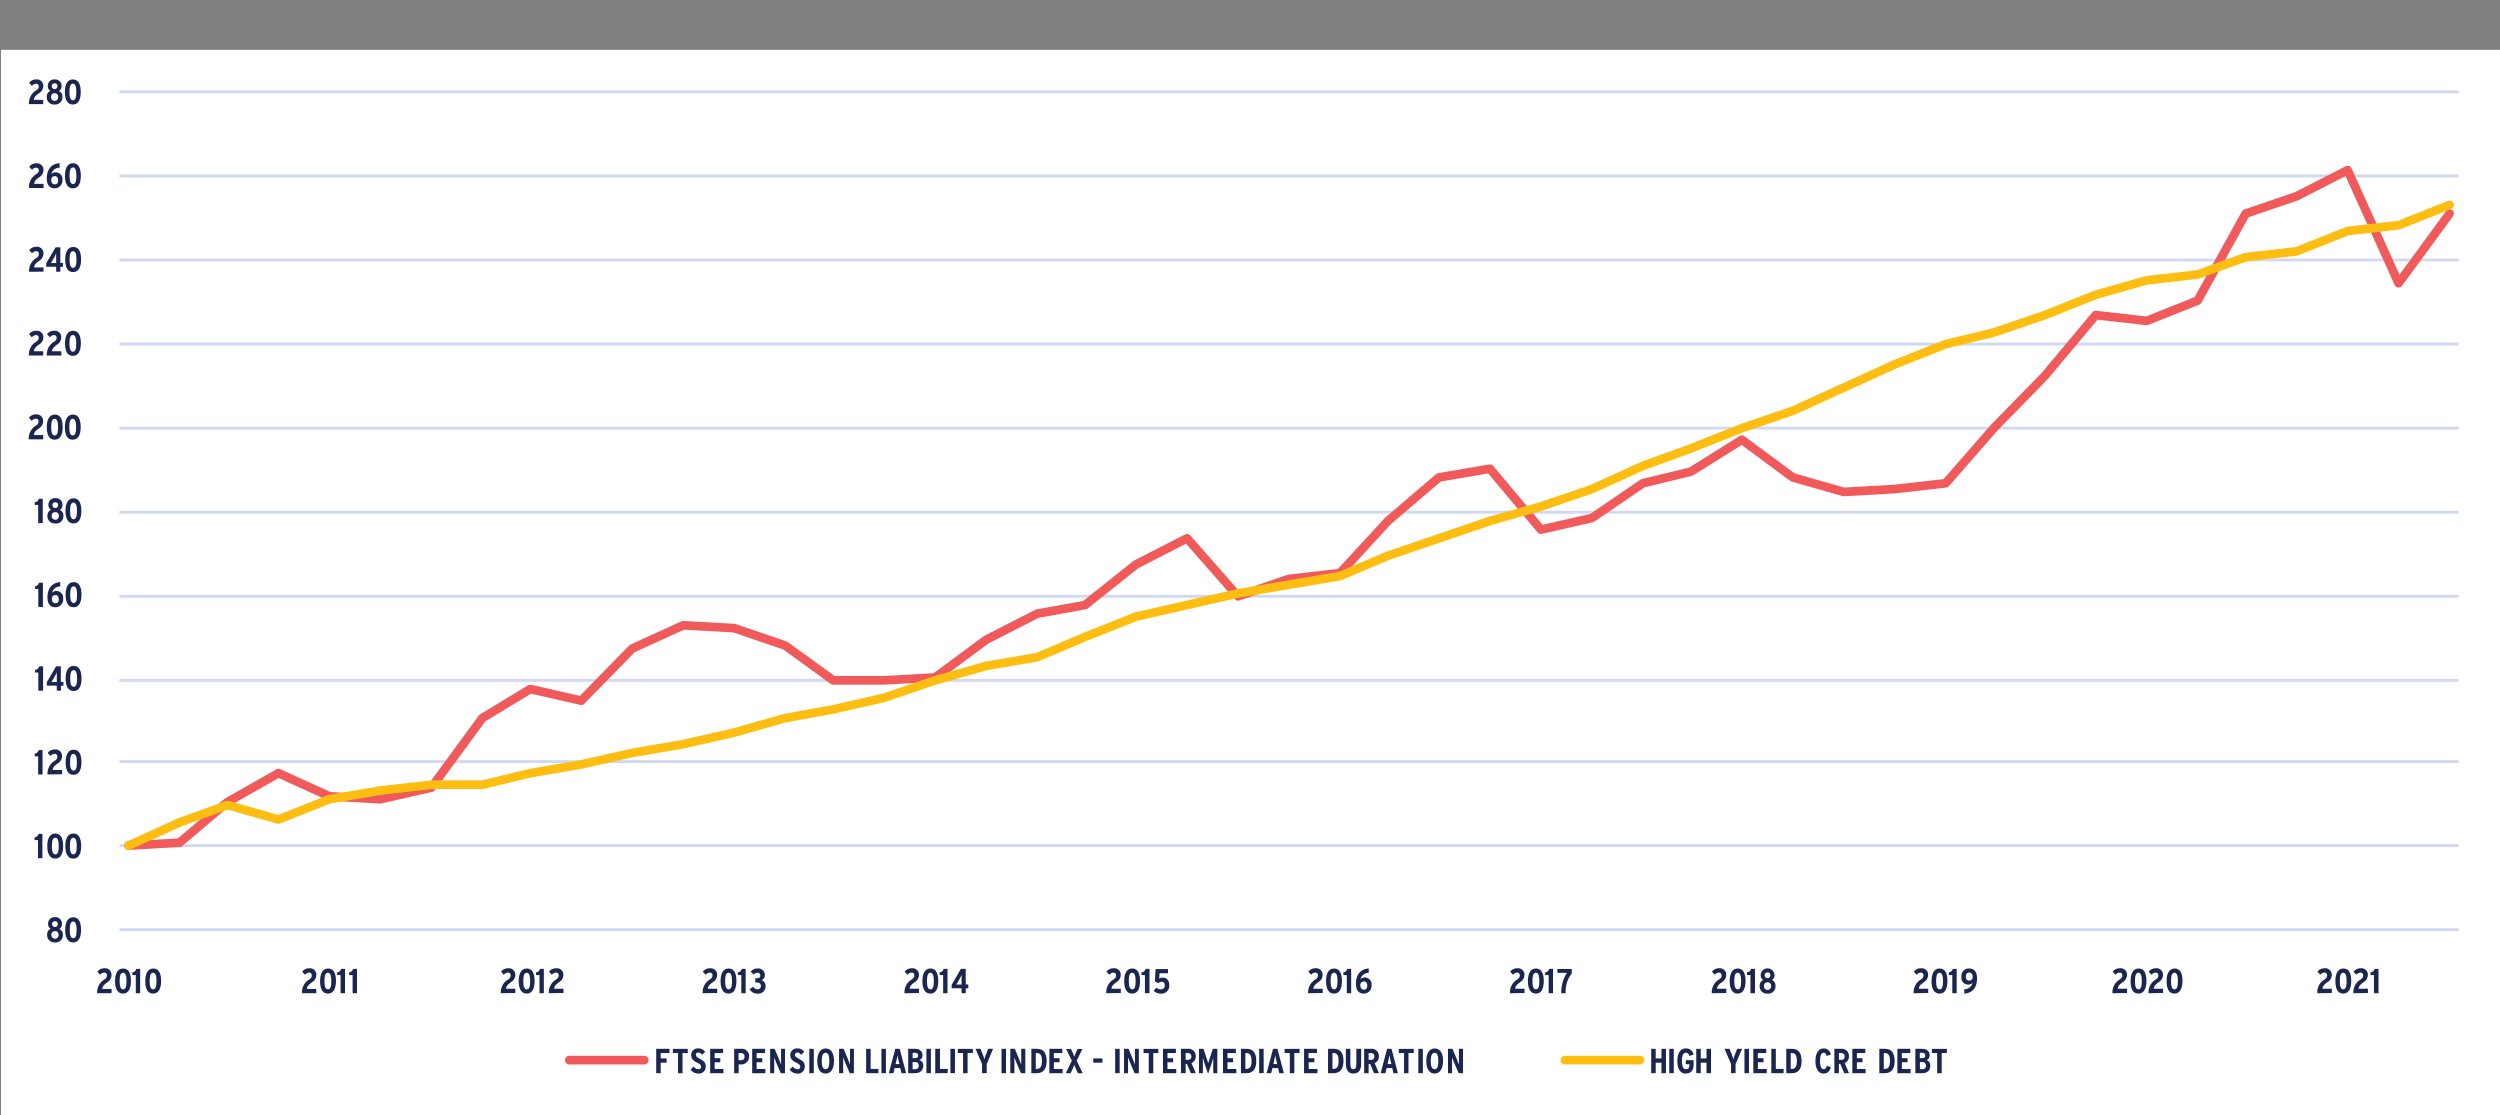 <?xml version="1.0" encoding="UTF-8"?>
<svg xmlns="http://www.w3.org/2000/svg" xmlns:xlink="http://www.w3.org/1999/xlink" id="Layer_1" data-name="Layer 1" viewBox="0 0 641 286">
  <rect x="0" y="0" width="641" height="286" fill="#808080" stroke="none"/>
  <defs>
    <style>.cls-1,.cls-2,.cls-3,.cls-6,.cls-8,.cls-9{fill:none;}.cls-1{clip-rule:evenodd;}.cls-2,.cls-4{fill-rule:evenodd;}.cls-4{fill:#fff;}.cls-5{clip-path:url(#clip-path);}.cls-6{stroke:#d1d8f0;stroke-width:0.74px;}.cls-6,.cls-8,.cls-9{stroke-linejoin:round;}.cls-7{clip-path:url(#clip-path-3);}.cls-8{stroke:#f15a5b;}.cls-8,.cls-9{stroke-linecap:round;stroke-width:2.23px;}.cls-9{stroke:#fdbe11;}.cls-10{clip-path:url(#clip-path-6);}.cls-11{fill:#1a2550;}</style>
    <clipPath id="clip-path">
      <polygon class="cls-1" points="0.26 286.31 640.75 286.31 640.75 12.78 0.26 12.78 0.26 286.31 0.26 286.31"></polygon>
    </clipPath>
    <clipPath id="clip-path-3">
      <polygon class="cls-1" points="30.25 238.74 630.76 238.74 630.76 23.18 30.25 23.18 30.25 238.74 30.25 238.74"></polygon>
    </clipPath>
    <clipPath id="clip-path-6">
      <rect class="cls-3" x="0.26" y="12.77" width="640.49" height="273.54"></rect>
    </clipPath>
  </defs>
  <polygon class="cls-4" points="0.26 12.78 641.52 12.78 641.52 287.06 0.26 287.06 0.26 12.78 0.26 12.78"></polygon>
  <g class="cls-5">
    <path class="cls-6" d="M30.63,216.81H630.38M30.63,195.26H630.38M30.63,174.44H630.38M30.63,152.89H630.38M30.63,131.33H630.38M30.63,109.78H630.38M30.63,88.22H630.38M30.63,66.66H630.38M30.63,45.11H630.38M30.63,23.55H630.38"></path>
  </g>
  <g class="cls-5">
    <line class="cls-6" x1="30.63" y1="238.37" x2="630.38" y2="238.37"></line>
  </g>
  <g class="cls-7">
    <polyline class="cls-8" points="32.94 216.81 46.01 216.07 58.31 205.66 71.39 198.23 84.46 204.18 97.53 204.92 110.6 201.95 123.67 184.11 135.97 176.67 149.04 179.65 162.12 166.27 175.19 160.32 188.26 161.06 201.33 165.52 213.63 174.44 226.7 174.44 239.78 173.7 252.85 164.04 265.92 157.35 278.22 155.12 291.29 144.71 304.36 138.02 317.43 152.89 330.5 148.43 343.58 146.94 355.88 133.56 368.95 122.41 382.02 120.18 395.09 135.79 408.16 132.82 421.24 123.9 433.54 120.93 446.61 112.75 459.68 122.41 472.75 126.13 485.82 125.39 498.89 123.9 511.2 109.78 524.27 96.4 537.34 80.79 550.41 82.27 563.48 77.07 575.78 54.77 588.85 50.31 601.93 43.62 615 72.61 628.07 54.77"></polyline>
  </g>
  <g class="cls-7">
    <polyline class="cls-9" points="32.94 216.81 46.01 210.87 58.31 206.41 71.39 210.12 84.46 204.92 97.53 202.69 110.6 201.2 123.67 201.2 135.97 198.23 149.04 196 162.12 193.03 175.19 190.8 188.26 187.82 201.33 184.11 213.63 181.88 226.7 178.9 239.78 174.44 252.85 170.73 265.92 168.5 278.22 163.29 291.29 158.09 304.36 155.12 317.43 152.15 330.5 149.91 343.58 147.69 355.88 142.48 368.95 138.02 382.02 133.56 395.09 129.85 408.16 125.39 421.24 119.44 433.54 114.98 446.61 109.78 459.68 105.32 472.75 99.37 485.82 93.42 498.89 88.22 511.2 85.25 524.27 80.79 537.34 75.58 550.41 71.87 563.48 70.38 575.78 65.92 588.85 64.44 601.93 59.23 615 57.74 628.07 52.54"></polyline>
  </g>
  <g class="cls-5">
    <g class="cls-10">
      <path class="cls-11" d="M14.09,241.64a1.85,1.85,0,0,1-2-2,1.55,1.55,0,0,1,.93-1.51,1.3,1.3,0,0,1-.68-1.18,1.65,1.65,0,0,1,1.77-1.79A1.65,1.65,0,0,1,15.87,237a1.29,1.29,0,0,1-.68,1.18,1.55,1.55,0,0,1,.93,1.51A1.85,1.85,0,0,1,14.09,241.64Zm0-2.9a.85.85,0,0,0-.91.93.92.92,0,1,0,1.83,0A.85.85,0,0,0,14.09,238.74Zm0-2.54a.68.68,0,0,0-.72.77.72.72,0,1,0,1.44,0C14.81,236.55,14.63,236.2,14.09,236.2Z"></path>
      <path class="cls-11" d="M18.76,241.64c-1.5,0-2.05-1.42-2.05-3.22s.57-3.23,2.07-3.23,2,1.42,2,3.22S20.26,241.64,18.76,241.64Zm0-5.36c-.62,0-.87.71-.87,2.13s.26,2.14.89,2.14.87-.72.87-2.13S19.38,236.28,18.76,236.28Z"></path>
    </g>
  </g>
  <g class="cls-5">
    <g class="cls-10">
      <path class="cls-11" d="M9.74,220.05V215.4H8.87v-.69a1.13,1.13,0,0,0,1-.9h1v6.24Z"></path>
      <path class="cls-11" d="M14.17,220.15c-1.5,0-2.05-1.42-2.05-3.21s.57-3.23,2.07-3.23,2,1.42,2,3.21S15.67,220.15,14.17,220.15Zm0-5.35c-.62,0-.87.71-.87,2.12s.26,2.14.89,2.14.87-.71.87-2.12S14.79,214.8,14.17,214.8Z"></path>
      <path class="cls-11" d="M18.8,220.15c-1.51,0-2.05-1.42-2.05-3.21s.56-3.23,2.06-3.23,2,1.42,2,3.21S20.29,220.15,18.8,220.15Zm0-5.35c-.62,0-.88.71-.88,2.12s.27,2.14.89,2.14.87-.71.87-2.12S19.41,214.8,18.8,214.8Z"></path>
    </g>
  </g>
  <g class="cls-5">
    <g class="cls-10">
      <path class="cls-11" d="M9.78,198.57v-4.65H8.91v-.7a1.11,1.11,0,0,0,1-.9h1v6.25Z"></path>
      <path class="cls-11" d="M12.19,198.57a3.82,3.82,0,0,1,1.9-3.55,1.09,1.09,0,0,0,.61-1,.65.65,0,0,0-.74-.73,1.38,1.38,0,0,0-1,.56l-.72-.81a2.2,2.2,0,0,1,1.8-.87,1.64,1.64,0,0,1,1.86,1.69,2.17,2.17,0,0,1-1.06,1.85c-.87.63-1.27,1.05-1.32,1.72h2.4v1.09Z"></path>
      <path class="cls-11" d="M18.83,198.67c-1.5,0-2-1.42-2-3.21s.56-3.24,2.06-3.24,2,1.42,2,3.22S20.33,198.67,18.83,198.67Zm0-5.36c-.61,0-.87.72-.87,2.13s.27,2.14.89,2.14.87-.71.87-2.12S19.45,193.31,18.83,193.31Z"></path>
    </g>
  </g>
  <g class="cls-5">
    <g class="cls-10">
      <path class="cls-11" d="M9.83,177.09v-4.65H9v-.7a1.12,1.12,0,0,0,1.05-.9h1v6.25Z"></path>
      <path class="cls-11" d="M15.63,175.81v1.28H14.56v-1.28H12v-.88l2.38-4.09h1.22v4h.67v1Zm-1.49-2.58-.51.91c-.13.24-.31.54-.43.72h1.36v-1.5c0-.46,0-.75,0-1A7.45,7.45,0,0,1,14.14,173.23Z"></path>
      <path class="cls-11" d="M18.88,177.18c-1.5,0-2.05-1.42-2.05-3.21s.57-3.23,2.07-3.23,2,1.42,2,3.21S20.38,177.18,18.88,177.18Zm0-5.35c-.62,0-.88.71-.88,2.12s.27,2.14.9,2.14.87-.71.87-2.12S19.5,171.83,18.88,171.83Z"></path>
    </g>
  </g>
  <g class="cls-5">
    <g class="cls-10">
      <path class="cls-11" d="M9.82,155.6V151H9v-.7a1.11,1.11,0,0,0,1-.9h1v6.25Z"></path>
      <path class="cls-11" d="M14.17,155.7c-1.14,0-2-.73-2-2.53,0-2.13,1-3.75,3.28-3.92v1.12A2.13,2.13,0,0,0,13.34,152a1.43,1.43,0,0,1,1.2-.47,1.73,1.73,0,0,1,1.65,1.94A2,2,0,0,1,14.17,155.7Zm.05-3.13a.89.89,0,0,0-.91,1c0,.59.24,1.1.92,1.1s.83-.5.83-1.08S14.79,152.57,14.22,152.57Z"></path>
      <path class="cls-11" d="M18.87,155.7c-1.5,0-2.05-1.42-2.05-3.21s.57-3.24,2.07-3.24,2,1.42,2,3.22S20.37,155.7,18.87,155.7Zm0-5.36c-.61,0-.87.72-.87,2.13s.26,2.14.89,2.14.87-.71.87-2.12S19.49,150.34,18.87,150.34Z"></path>
    </g>
  </g>
  <g class="cls-5">
    <g class="cls-10">
      <path class="cls-11" d="M9.79,134.12v-4.65H8.91v-.7a1.12,1.12,0,0,0,1.05-.9h1v6.25Z"></path>
      <path class="cls-11" d="M14.17,134.21a1.84,1.84,0,0,1-2-2,1.55,1.55,0,0,1,.93-1.51,1.32,1.32,0,0,1-.68-1.19,1.65,1.65,0,0,1,1.77-1.78A1.65,1.65,0,0,1,16,129.55a1.29,1.29,0,0,1-.68,1.19,1.55,1.55,0,0,1,.93,1.51A1.84,1.84,0,0,1,14.17,134.21Zm0-2.89a.85.85,0,0,0-.91.93.92.92,0,1,0,1.83,0A.85.85,0,0,0,14.17,131.32Zm0-2.54a.68.68,0,0,0-.72.77.72.72,0,1,0,1.44,0C14.89,129.13,14.71,128.78,14.17,128.78Z"></path>
      <path class="cls-11" d="M18.84,134.21c-1.5,0-2.05-1.42-2.05-3.21s.57-3.23,2.07-3.23,2,1.42,2,3.21S20.34,134.21,18.84,134.21Zm0-5.35c-.62,0-.87.71-.87,2.12s.26,2.15.89,2.15.87-.72.87-2.13S19.46,128.86,18.84,128.86Z"></path>
    </g>
  </g>
  <g class="cls-5">
    <g class="cls-10">
      <path class="cls-11" d="M7.37,112.64a3.82,3.82,0,0,1,1.9-3.55c.44-.31.61-.57.61-1a.65.65,0,0,0-.74-.73,1.37,1.37,0,0,0-1,.56l-.72-.81a2.2,2.2,0,0,1,1.8-.87A1.65,1.65,0,0,1,11.05,108,2.17,2.17,0,0,1,10,109.83c-.88.63-1.27,1-1.32,1.72h2.4v1.09Z"></path>
      <path class="cls-11" d="M14,112.74c-1.5,0-2-1.42-2-3.21s.57-3.24,2.07-3.24,2,1.42,2,3.22S15.51,112.74,14,112.74Zm0-5.36c-.62,0-.87.72-.87,2.13s.26,2.14.89,2.14.87-.71.87-2.12S14.63,107.38,14,107.38Z"></path>
      <path class="cls-11" d="M18.63,112.74c-1.5,0-2-1.42-2-3.21s.56-3.24,2.06-3.24,2,1.42,2,3.22S20.13,112.74,18.63,112.74Zm0-5.36c-.61,0-.87.72-.87,2.13s.27,2.14.89,2.14.87-.71.87-2.12S19.25,107.38,18.63,107.38Z"></path>
    </g>
  </g>
  <g class="cls-5">
    <g class="cls-10">
      <path class="cls-11" d="M7.41,91.16a3.83,3.83,0,0,1,1.9-3.56c.44-.31.61-.57.61-.94a.66.66,0,0,0-.74-.74,1.38,1.38,0,0,0-1,.57l-.72-.82a2.22,2.22,0,0,1,1.8-.86,1.65,1.65,0,0,1,1.86,1.69A2.15,2.15,0,0,1,10,88.34c-.88.64-1.28,1.06-1.32,1.73h2.4v1.09Z"></path>
      <path class="cls-11" d="M12,91.16a3.83,3.83,0,0,1,1.9-3.56c.45-.31.61-.57.61-.94a.66.66,0,0,0-.74-.74,1.4,1.4,0,0,0-1,.57l-.72-.82a2.22,2.22,0,0,1,1.8-.86,1.64,1.64,0,0,1,1.86,1.69,2.15,2.15,0,0,1-1.06,1.84c-.88.64-1.27,1.06-1.32,1.73h2.4v1.09Z"></path>
      <path class="cls-11" d="M18.67,91.25c-1.5,0-2-1.42-2-3.21s.56-3.23,2.06-3.23,2,1.42,2,3.21S20.17,91.25,18.67,91.25Zm0-5.35c-.61,0-.87.71-.87,2.12s.26,2.15.89,2.15.87-.72.87-2.13S19.29,85.9,18.67,85.9Z"></path>
    </g>
  </g>
  <g class="cls-5">
    <g class="cls-10">
      <path class="cls-11" d="M7.45,69.67a3.84,3.84,0,0,1,1.91-3.55,1.09,1.09,0,0,0,.6-1,.65.65,0,0,0-.73-.73,1.4,1.4,0,0,0-1,.56l-.72-.81a2.23,2.23,0,0,1,1.8-.87A1.65,1.65,0,0,1,11.14,65a2.19,2.19,0,0,1-1.06,1.85c-.88.63-1.28,1-1.32,1.72h2.4v1.09Z"></path>
      <path class="cls-11" d="M15.47,68.39v1.28H14.4V68.39H11.86v-.88l2.39-4.09h1.22v4h.67v1ZM14,65.81l-.51.92c-.13.24-.31.53-.43.72H14.4V65.93c0-.45,0-.74,0-1A6.8,6.8,0,0,1,14,65.81Z"></path>
      <path class="cls-11" d="M18.72,69.77c-1.5,0-2-1.42-2-3.21s.56-3.24,2.07-3.24,2,1.42,2,3.22S20.22,69.77,18.72,69.77Zm0-5.36c-.62,0-.88.72-.88,2.13s.27,2.14.9,2.14.87-.71.87-2.12S19.34,64.41,18.72,64.41Z"></path>
    </g>
  </g>
  <g class="cls-5">
    <g class="cls-10">
      <path class="cls-11" d="M7.44,48.19a3.83,3.83,0,0,1,1.9-3.56c.44-.31.61-.57.61-.94A.65.65,0,0,0,9.21,43a1.37,1.37,0,0,0-1,.56l-.72-.81a2.2,2.2,0,0,1,1.8-.87,1.65,1.65,0,0,1,1.86,1.69,2.18,2.18,0,0,1-1.06,1.85c-.88.63-1.27,1-1.32,1.72h2.4v1.09Z"></path>
      <path class="cls-11" d="M14,48.29c-1.14,0-2-.74-2-2.53,0-2.13,1-3.75,3.28-3.92V43a2.13,2.13,0,0,0-2.12,1.67,1.45,1.45,0,0,1,1.2-.48,1.73,1.73,0,0,1,1.65,2A2,2,0,0,1,14,48.29Zm.06-3.13a.89.89,0,0,0-.92,1c0,.6.24,1.11.92,1.11s.84-.5.84-1.08S14.62,45.16,14.06,45.16Z"></path>
      <path class="cls-11" d="M18.71,48.29c-1.51,0-2.05-1.42-2.05-3.22s.56-3.23,2.06-3.23,2,1.42,2,3.21S20.2,48.29,18.71,48.29Zm0-5.36c-.62,0-.88.71-.88,2.12s.27,2.15.89,2.15.87-.72.87-2.13S19.32,42.93,18.71,42.93Z"></path>
    </g>
  </g>
  <g class="cls-5">
    <g class="cls-10">
      <path class="cls-11" d="M7.42,26.7a3.82,3.82,0,0,1,1.9-3.55c.44-.31.61-.57.61-.95a.65.65,0,0,0-.74-.73,1.44,1.44,0,0,0-1,.56l-.72-.81a2.25,2.25,0,0,1,1.8-.86A1.64,1.64,0,0,1,11.1,22,2.17,2.17,0,0,1,10,23.89c-.88.63-1.28,1.05-1.32,1.72h2.4V26.7Z"></path>
      <path class="cls-11" d="M14,26.8a1.84,1.84,0,0,1-2-2,1.54,1.54,0,0,1,.93-1.51,1.33,1.33,0,0,1-.68-1.19A1.65,1.65,0,0,1,14,20.36a1.65,1.65,0,0,1,1.78,1.78,1.31,1.31,0,0,1-.68,1.19A1.54,1.54,0,0,1,16,24.84,1.85,1.85,0,0,1,14,26.8Zm0-2.89a.85.85,0,0,0-.91.93.92.92,0,1,0,1.83,0A.86.86,0,0,0,14,23.91Zm0-2.54a.67.67,0,0,0-.72.76.72.72,0,1,0,1.44,0A.66.66,0,0,0,14,21.37Z"></path>
      <path class="cls-11" d="M18.68,26.8c-1.5,0-2.05-1.42-2.05-3.21s.57-3.23,2.07-3.23,2,1.42,2,3.21S20.18,26.8,18.68,26.8Zm0-5.35c-.62,0-.88.71-.88,2.12s.27,2.14.9,2.14.87-.71.87-2.12S19.3,21.45,18.68,21.45Z"></path>
    </g>
  </g>
  <g class="cls-5">
    <g class="cls-10">
      <path class="cls-11" d="M24.91,254.66a3.82,3.82,0,0,1,1.9-3.55c.44-.31.61-.57.61-1a.65.65,0,0,0-.74-.73,1.4,1.4,0,0,0-1,.56l-.72-.81a2.22,2.22,0,0,1,1.8-.86A1.64,1.64,0,0,1,28.59,250a2.16,2.16,0,0,1-1.06,1.85c-.88.64-1.28,1.05-1.32,1.72h2.4v1.09Z"></path>
      <path class="cls-11" d="M31.55,254.76c-1.5,0-2.05-1.42-2.05-3.21s.57-3.23,2.07-3.23,2,1.42,2,3.21S33.05,254.76,31.55,254.76Zm0-5.35c-.62,0-.88.71-.88,2.12s.27,2.14.9,2.14.87-.71.87-2.12S32.17,249.41,31.55,249.41Z"></path>
      <path class="cls-11" d="M34.82,254.66V250h-.88v-.69a1.12,1.12,0,0,0,1-.9h1v6.24Z"></path>
      <path class="cls-11" d="M39.25,254.76c-1.51,0-2-1.42-2-3.21s.56-3.23,2.06-3.23,2,1.42,2,3.21S40.74,254.76,39.25,254.76Zm0-5.35c-.62,0-.88.71-.88,2.12s.27,2.14.89,2.14.87-.71.87-2.12S39.87,249.41,39.25,249.41Z"></path>
    </g>
  </g>
  <g class="cls-5">
    <g class="cls-10">
      <path class="cls-11" d="M77.42,254.66a3.86,3.86,0,0,1,1.9-3.55,1.09,1.09,0,0,0,.61-1,.65.65,0,0,0-.73-.73,1.44,1.44,0,0,0-1,.56l-.72-.81a2.25,2.25,0,0,1,1.8-.86A1.64,1.64,0,0,1,81.11,250,2.16,2.16,0,0,1,80,251.85c-.87.64-1.27,1.05-1.32,1.72h2.41v1.09Z"></path>
      <path class="cls-11" d="M84.07,254.76c-1.51,0-2-1.42-2-3.21s.56-3.23,2.07-3.23,2,1.42,2,3.21S85.56,254.76,84.07,254.76Zm0-5.35c-.62,0-.88.71-.88,2.12s.27,2.14.9,2.14.86-.71.86-2.12S84.69,249.41,84.07,249.41Z"></path>
      <path class="cls-11" d="M87.33,254.66V250h-.87v-.69a1.13,1.13,0,0,0,1-.9h1v6.24Z"></path>
      <path class="cls-11" d="M90.41,254.66V250h-.88v-.69a1.12,1.12,0,0,0,1-.9h1v6.24Z"></path>
    </g>
  </g>
  <g class="cls-5">
    <g class="cls-10">
      <path class="cls-11" d="M128.41,254.66a3.82,3.82,0,0,1,1.9-3.55c.44-.31.61-.57.61-1a.65.65,0,0,0-.74-.73,1.4,1.4,0,0,0-1,.56l-.72-.81a2.22,2.22,0,0,1,1.8-.86,1.64,1.64,0,0,1,1.86,1.68,2.16,2.16,0,0,1-1.06,1.85c-.88.64-1.28,1.05-1.32,1.72h2.4v1.09Z"></path>
      <path class="cls-11" d="M135.05,254.76c-1.5,0-2.05-1.42-2.05-3.21s.57-3.23,2.07-3.23,2,1.42,2,3.21S136.55,254.76,135.05,254.76Zm0-5.35c-.62,0-.88.71-.88,2.12s.27,2.14.9,2.14.87-.71.87-2.12S135.67,249.41,135.05,249.41Z"></path>
      <path class="cls-11" d="M138.32,254.66V250h-.88v-.69a1.12,1.12,0,0,0,1-.9h1v6.24Z"></path>
      <path class="cls-11" d="M140.72,254.66a3.84,3.84,0,0,1,1.91-3.55c.44-.31.61-.57.61-1a.65.65,0,0,0-.74-.73,1.44,1.44,0,0,0-1,.56l-.72-.81a2.25,2.25,0,0,1,1.8-.86,1.64,1.64,0,0,1,1.87,1.68,2.18,2.18,0,0,1-1.06,1.85c-.88.64-1.28,1.05-1.32,1.72h2.4v1.09Z"></path>
    </g>
  </g>
  <g class="cls-5">
    <g class="cls-10">
      <path class="cls-11" d="M180.16,254.66a3.82,3.82,0,0,1,1.9-3.55c.44-.31.61-.57.61-1a.65.65,0,0,0-.74-.73,1.4,1.4,0,0,0-1,.56l-.72-.81a2.22,2.22,0,0,1,1.8-.86,1.64,1.64,0,0,1,1.86,1.68,2.16,2.16,0,0,1-1.06,1.85c-.88.64-1.28,1.05-1.32,1.72h2.4v1.09Z"></path>
      <path class="cls-11" d="M186.8,254.76c-1.5,0-2.05-1.42-2.05-3.21s.57-3.23,2.07-3.23,2,1.42,2,3.21S188.3,254.76,186.8,254.76Zm0-5.35c-.62,0-.88.71-.88,2.12s.27,2.14.9,2.14.87-.71.87-2.12S187.42,249.41,186.8,249.41Z"></path>
      <path class="cls-11" d="M190.07,254.66V250h-.88v-.69a1.12,1.12,0,0,0,1-.9h1v6.24Z"></path>
      <path class="cls-11" d="M194.2,254.76a2.18,2.18,0,0,1-2-1.14l.91-.63a1.28,1.28,0,0,0,1.11.67.8.8,0,0,0,.87-.84c0-.64-.44-.91-1-.91h-.44v-1.08h.45c.54,0,.84-.23.84-.67a.67.67,0,0,0-.76-.74,1.27,1.27,0,0,0-.93.47l-.78-.76a2.16,2.16,0,0,1,1.79-.81,1.66,1.66,0,0,1,1.84,1.7,1.27,1.27,0,0,1-.9,1.3,1.42,1.42,0,0,1,1.09,1.47A1.86,1.86,0,0,1,194.2,254.76Z"></path>
    </g>
  </g>
  <g class="cls-5">
    <g class="cls-10">
      <path class="cls-11" d="M231.91,254.66a3.82,3.82,0,0,1,1.9-3.55c.44-.31.61-.57.61-1a.65.65,0,0,0-.74-.73,1.4,1.4,0,0,0-1,.56l-.72-.81a2.22,2.22,0,0,1,1.8-.86,1.64,1.64,0,0,1,1.86,1.68,2.16,2.16,0,0,1-1.06,1.85c-.88.64-1.28,1.05-1.32,1.72h2.4v1.09Z"></path>
      <path class="cls-11" d="M238.55,254.76c-1.5,0-2.05-1.42-2.05-3.21s.57-3.23,2.07-3.23,2,1.42,2,3.21S240.05,254.76,238.55,254.76Zm0-5.35c-.62,0-.88.71-.88,2.12s.27,2.14.9,2.14.87-.71.87-2.12S239.17,249.41,238.55,249.41Z"></path>
      <path class="cls-11" d="M241.82,254.66V250h-.88v-.69a1.12,1.12,0,0,0,1-.9h1v6.24Z"></path>
      <path class="cls-11" d="M247.62,253.39v1.27h-1.07v-1.27H244v-.89l2.38-4.08h1.23v4h.67v1Zm-1.49-2.58-.51.91c-.13.24-.32.53-.44.72h1.37v-1.51c0-.45,0-.74,0-1A7.45,7.45,0,0,1,246.13,250.81Z"></path>
    </g>
  </g>
  <g class="cls-5">
    <g class="cls-10">
      <path class="cls-11" d="M283.65,254.66a3.82,3.82,0,0,1,1.9-3.55c.44-.31.61-.57.61-1a.65.65,0,0,0-.74-.73,1.42,1.42,0,0,0-1,.56l-.72-.81a2.22,2.22,0,0,1,1.8-.86,1.64,1.64,0,0,1,1.86,1.68,2.16,2.16,0,0,1-1.06,1.85c-.88.64-1.27,1.05-1.32,1.72h2.4v1.09Z"></path>
      <path class="cls-11" d="M290.29,254.76c-1.5,0-2.05-1.42-2.05-3.21s.57-3.23,2.07-3.23,2,1.42,2,3.21S291.79,254.76,290.29,254.76Zm0-5.35c-.61,0-.87.71-.87,2.12s.26,2.14.89,2.14.87-.71.87-2.12S290.91,249.41,290.29,249.41Z"></path>
      <path class="cls-11" d="M293.56,254.66V250h-.88v-.69a1.13,1.13,0,0,0,1.05-.9h1v6.24Z"></path>
      <path class="cls-11" d="M297.58,254.76a2.72,2.72,0,0,1-1.78-.68l.65-.84a1.79,1.79,0,0,0,1.19.42.91.91,0,0,0,1-1c0-.63-.29-.93-.76-.93a1.19,1.19,0,0,0-.81.35l-.94-.43.15-3.19h3.19v1.08h-2.16l-.09,1.36a1.66,1.66,0,0,1,.92-.23c.94,0,1.66.63,1.66,1.93A2,2,0,0,1,297.58,254.76Z"></path>
    </g>
  </g>
  <g class="cls-5">
    <g class="cls-10">
      <path class="cls-11" d="M335.41,254.66a3.82,3.82,0,0,1,1.9-3.55c.44-.31.61-.57.61-1a.65.65,0,0,0-.74-.73,1.4,1.4,0,0,0-1,.56l-.72-.81a2.22,2.22,0,0,1,1.8-.86,1.64,1.64,0,0,1,1.86,1.68,2.16,2.16,0,0,1-1.06,1.85c-.88.64-1.27,1.05-1.32,1.72h2.4v1.09Z"></path>
      <path class="cls-11" d="M342.05,254.76c-1.5,0-2.05-1.42-2.05-3.21s.57-3.23,2.07-3.23,2,1.42,2,3.21S343.55,254.76,342.05,254.76Zm0-5.35c-.62,0-.88.71-.88,2.12s.27,2.14.9,2.14.87-.71.87-2.12S342.67,249.41,342.05,249.41Z"></path>
      <path class="cls-11" d="M345.32,254.66V250h-.88v-.69a1.12,1.12,0,0,0,1-.9h1v6.24Z"></path>
      <path class="cls-11" d="M349.66,254.76c-1.13,0-2-.73-2-2.52,0-2.14,1-3.75,3.28-3.92v1.11a2.16,2.16,0,0,0-2.13,1.67,1.45,1.45,0,0,1,1.2-.47,1.73,1.73,0,0,1,1.66,1.94A2,2,0,0,1,349.66,254.76Zm.06-3.12a.88.88,0,0,0-.92,1c0,.6.24,1.11.93,1.11s.83-.5.83-1.08S350.28,251.64,349.72,251.64Z"></path>
    </g>
  </g>
  <g class="cls-5">
    <g class="cls-10">
      <path class="cls-11" d="M387.16,254.66a3.82,3.82,0,0,1,1.9-3.55c.44-.31.61-.57.61-1a.65.65,0,0,0-.74-.73,1.4,1.4,0,0,0-1,.56l-.72-.81a2.22,2.22,0,0,1,1.8-.86,1.64,1.64,0,0,1,1.86,1.68,2.16,2.16,0,0,1-1.06,1.85c-.88.64-1.27,1.05-1.32,1.72h2.4v1.09Z"></path>
      <path class="cls-11" d="M393.8,254.76c-1.5,0-2.05-1.42-2.05-3.21s.57-3.23,2.07-3.23,2,1.42,2,3.21S395.3,254.76,393.8,254.76Zm0-5.35c-.62,0-.88.71-.88,2.12s.27,2.14.9,2.14.87-.71.87-2.12S394.42,249.41,393.8,249.41Z"></path>
      <path class="cls-11" d="M397.07,254.66V250h-.88v-.69a1.12,1.12,0,0,0,1-.9h1v6.24Z"></path>
      <path class="cls-11" d="M401.43,254.66h-1.11a8.91,8.91,0,0,1,1.44-5.21h-2.45v-1H403v1.11A7.72,7.72,0,0,0,401.43,254.66Z"></path>
    </g>
  </g>
  <g class="cls-5">
    <g class="cls-10">
      <path class="cls-11" d="M438.9,254.66a3.82,3.82,0,0,1,1.9-3.55c.44-.31.61-.57.61-1a.65.65,0,0,0-.74-.73,1.42,1.42,0,0,0-1,.56l-.72-.81a2.22,2.22,0,0,1,1.8-.86,1.64,1.64,0,0,1,1.86,1.68,2.16,2.16,0,0,1-1.06,1.85c-.88.64-1.27,1.05-1.32,1.72h2.4v1.09Z"></path>
      <path class="cls-11" d="M445.54,254.76c-1.5,0-2.05-1.42-2.05-3.21s.57-3.23,2.07-3.23,2,1.42,2,3.21S447,254.76,445.54,254.76Zm0-5.35c-.62,0-.87.71-.87,2.12s.26,2.14.89,2.14.87-.71.87-2.12S446.16,249.41,445.54,249.41Z"></path>
      <path class="cls-11" d="M448.81,254.66V250h-.88v-.69a1.13,1.13,0,0,0,1.05-.9h1v6.24Z"></path>
      <path class="cls-11" d="M453.19,254.76a1.84,1.84,0,0,1-2-2,1.55,1.55,0,0,1,.92-1.51,1.32,1.32,0,0,1-.67-1.19,1.77,1.77,0,1,1,3.54,0,1.31,1.31,0,0,1-.67,1.19,1.54,1.54,0,0,1,.92,1.51A1.84,1.84,0,0,1,453.19,254.76Zm0-2.89a.85.85,0,0,0-.91.93.92.92,0,1,0,1.83,0A.86.86,0,0,0,453.19,251.87Zm0-2.54a.67.67,0,0,0-.72.76.72.72,0,1,0,1.44,0A.66.66,0,0,0,453.19,249.33Z"></path>
    </g>
  </g>
  <g class="cls-5">
    <g class="cls-10">
      <path class="cls-11" d="M490.66,254.66a3.82,3.82,0,0,1,1.9-3.55c.44-.31.61-.57.61-1a.65.65,0,0,0-.74-.73,1.4,1.4,0,0,0-1,.56l-.72-.81a2.22,2.22,0,0,1,1.8-.86,1.64,1.64,0,0,1,1.86,1.68,2.16,2.16,0,0,1-1.06,1.85c-.88.64-1.27,1.05-1.32,1.72h2.4v1.09Z"></path>
      <path class="cls-11" d="M497.3,254.76c-1.5,0-2.05-1.42-2.05-3.21s.57-3.23,2.07-3.23,2,1.42,2,3.21S498.8,254.76,497.3,254.76Zm0-5.35c-.62,0-.88.71-.88,2.12s.27,2.14.9,2.14.87-.71.87-2.12S497.92,249.41,497.3,249.41Z"></path>
      <path class="cls-11" d="M500.57,254.66V250h-.88v-.69a1.12,1.12,0,0,0,1-.9h1v6.24Z"></path>
      <path class="cls-11" d="M503.64,254.76v-1.11a2.15,2.15,0,0,0,2.12-1.67,1.43,1.43,0,0,1-1.2.47,1.73,1.73,0,0,1-1.65-1.95,1.94,1.94,0,0,1,2-2.18c1.14,0,2,.73,2,2.52C506.92,253,505.94,254.59,503.64,254.76Zm1.23-5.41c-.57,0-.83.5-.83,1.08s.27,1,.84,1a.88.88,0,0,0,.91-1C505.79,249.86,505.55,249.35,504.87,249.35Z"></path>
    </g>
  </g>
  <g class="cls-5">
    <g class="cls-10">
      <path class="cls-11" d="M541.63,254.66a3.84,3.84,0,0,1,1.91-3.55c.44-.31.61-.57.61-1a.65.65,0,0,0-.74-.73,1.44,1.44,0,0,0-1,.56l-.72-.81a2.25,2.25,0,0,1,1.8-.86,1.64,1.64,0,0,1,1.87,1.68,2.18,2.18,0,0,1-1.06,1.85c-.88.64-1.28,1.05-1.32,1.72h2.4v1.09Z"></path>
      <path class="cls-11" d="M548.28,254.76c-1.51,0-2-1.42-2-3.21s.56-3.23,2.07-3.23,2,1.42,2,3.21S549.77,254.76,548.28,254.76Zm0-5.35c-.62,0-.88.71-.88,2.12s.27,2.14.9,2.14.86-.71.86-2.12S548.9,249.41,548.28,249.41Z"></path>
      <path class="cls-11" d="M550.88,254.66a3.82,3.82,0,0,1,1.9-3.55c.44-.31.61-.57.61-1a.65.65,0,0,0-.74-.73,1.42,1.42,0,0,0-1,.56l-.72-.81a2.22,2.22,0,0,1,1.8-.86,1.64,1.64,0,0,1,1.86,1.68,2.16,2.16,0,0,1-1.06,1.85c-.88.64-1.27,1.05-1.32,1.72h2.4v1.09Z"></path>
      <path class="cls-11" d="M557.52,254.76c-1.5,0-2-1.42-2-3.21s.57-3.23,2.07-3.23,2,1.42,2,3.21S559,254.76,557.52,254.76Zm0-5.35c-.62,0-.87.71-.87,2.12s.26,2.14.89,2.14.87-.71.87-2.12S558.14,249.41,557.52,249.41Z"></path>
    </g>
  </g>
  <g class="cls-5">
    <g class="cls-10">
      <path class="cls-11" d="M594.15,254.66a3.82,3.82,0,0,1,1.9-3.55c.44-.31.61-.57.61-1a.65.65,0,0,0-.74-.73,1.42,1.42,0,0,0-1,.56l-.72-.81a2.22,2.22,0,0,1,1.8-.86,1.64,1.64,0,0,1,1.86,1.68,2.16,2.16,0,0,1-1.06,1.85c-.88.64-1.27,1.05-1.32,1.72h2.4v1.09Z"></path>
      <path class="cls-11" d="M600.79,254.76c-1.5,0-2-1.42-2-3.21s.57-3.23,2.07-3.23,2,1.42,2,3.21S602.29,254.76,600.79,254.76Zm0-5.35c-.62,0-.87.71-.87,2.12s.26,2.14.89,2.14.87-.71.87-2.12S601.41,249.41,600.79,249.41Z"></path>
      <path class="cls-11" d="M603.39,254.66a3.84,3.84,0,0,1,1.91-3.55c.44-.31.61-.57.61-1a.65.65,0,0,0-.74-.73,1.44,1.44,0,0,0-1,.56l-.72-.81a2.25,2.25,0,0,1,1.8-.86,1.64,1.64,0,0,1,1.87,1.68,2.18,2.18,0,0,1-1.06,1.85c-.88.64-1.28,1.05-1.32,1.72h2.4v1.09Z"></path>
      <path class="cls-11" d="M608.68,254.66V250h-.88v-.69a1.13,1.13,0,0,0,1.05-.9h1v6.24Z"></path>
    </g>
  </g>
  <g class="cls-5">
    <line class="cls-8" x1="145.97" y1="271.82" x2="165.19" y2="271.82"></line>
  </g>
  <g class="cls-5">
    <g class="cls-10">
      <path class="cls-11" d="M169.4,270v1.38h1.52v1.08H169.4v2.7h-1.15v-6.24h3.4V270Z"></path>
      <path class="cls-11" d="M175,270v5.17h-1.15V270h-1.34v-1.07h3.83V270Z"></path>
      <path class="cls-11" d="M179,275.26a2.42,2.42,0,0,1-1.93-1l.78-.81a1.61,1.61,0,0,0,1.19.71.63.63,0,0,0,.72-.68c0-.35-.23-.64-1-1-1-.49-1.54-1-1.54-2a1.69,1.69,0,0,1,1.81-1.67,2,2,0,0,1,1.76.89l-.76.74c-.38-.41-.58-.55-1-.55a.55.55,0,0,0-.61.54c0,.38.23.61.93,1,1.11.58,1.6,1,1.6,2.07A1.75,1.75,0,0,1,179,275.26Z"></path>
      <path class="cls-11" d="M182.09,275.16v-6.24h3.31V270h-2.16v1.32h1.45v1.05h-1.45v1.73h2.25v1.07Z"></path>
      <path class="cls-11" d="M189.91,272.92h-.51v2.24h-1.16v-6.24H190a1.85,1.85,0,0,1,2.06,2A2,2,0,0,1,189.91,272.92Zm0-2.92h-.55v1.83H190a.81.81,0,0,0,.89-.91A.82.82,0,0,0,190,270Z"></path>
      <path class="cls-11" d="M192.86,275.16v-6.24h3.31V270H194v1.32h1.45v1.05H194v1.73h2.24v1.07Z"></path>
      <path class="cls-11" d="M200.18,275.16,199,272.38c-.16-.39-.37-.9-.49-1.27,0,.38,0,1,0,1.42v2.63h-1.05v-6.24h1.16l1.14,2.74c.15.37.39.95.51,1.3,0-.39,0-1.06,0-1.46v-2.58h1v6.24Z"></path>
      <path class="cls-11" d="M204.4,275.26a2.42,2.42,0,0,1-1.93-1l.78-.81a1.62,1.62,0,0,0,1.2.71.63.63,0,0,0,.72-.68c0-.35-.24-.64-1-1-1-.49-1.54-1-1.54-2a1.69,1.69,0,0,1,1.81-1.67,2.06,2.06,0,0,1,1.76.89l-.77.74c-.38-.41-.58-.55-1-.55a.55.55,0,0,0-.61.54c0,.38.22.61.92,1,1.12.58,1.61,1,1.61,2.07A1.76,1.76,0,0,1,204.4,275.26Z"></path>
      <path class="cls-11" d="M207.51,275.16v-6.24h1.15v6.24Z"></path>
      <path class="cls-11" d="M211.69,275.26c-1.51,0-2.14-1.42-2.14-3.21s.65-3.23,2.16-3.23,2.13,1.42,2.13,3.21S213.18,275.26,211.69,275.26Zm0-5.33c-.69,0-1,.77-1,2.1s.28,2.12,1,2.12.95-.77.95-2.1S212.37,269.93,211.69,269.93Z"></path>
      <path class="cls-11" d="M217.87,275.16l-1.19-2.78c-.17-.39-.37-.9-.49-1.27,0,.38,0,1,0,1.42v2.63h-1.05v-6.24h1.16l1.14,2.74c.15.37.38.95.5,1.3,0-.39,0-1.06,0-1.46v-2.58h1v6.24Z"></path>
      <path class="cls-11" d="M222.08,275.16v-6.24h1.15v5.15h2v1.09Z"></path>
      <path class="cls-11" d="M226,275.16v-6.24h1.15v6.24Z"></path>
      <path class="cls-11" d="M231.14,275.16l-.31-1.3h-1.45l-.3,1.3H227.9l1.65-6.24h1.13l1.65,6.24Zm-.73-3.09c-.11-.48-.26-1.2-.31-1.51,0,.32-.17,1-.29,1.5l-.18.76h1Z"></path>
      <path class="cls-11" d="M234.54,275.16h-1.68v-6.24h1.75c1.18,0,1.92.63,1.92,1.66a1.3,1.3,0,0,1-.8,1.23,1.42,1.42,0,0,1,1,1.42C236.68,274.51,235.93,275.16,234.54,275.16Zm.08-5.22H234v1.37h.65c.57,0,.74-.32.74-.68S235.18,269.94,234.62,269.94Zm-.05,2.37H234v1.83h.62a.82.82,0,0,0,.93-.89C235.54,272.6,235.24,272.31,234.57,272.31Z"></path>
      <path class="cls-11" d="M237.53,275.16v-6.24h1.16v6.24Z"></path>
      <path class="cls-11" d="M239.8,275.16v-6.24H241v5.15h2v1.09Z"></path>
      <path class="cls-11" d="M243.69,275.16v-6.24h1.16v6.24Z"></path>
      <path class="cls-11" d="M248.09,270v5.17h-1.16V270h-1.34v-1.07h3.84V270Z"></path>
      <path class="cls-11" d="M253,272.81v2.35H251.8v-2.34l-1.67-3.9h1.28l.5,1.26a12,12,0,0,1,.48,1.46,10.52,10.52,0,0,1,.48-1.46l.5-1.26h1.25Z"></path>
      <path class="cls-11" d="M256.79,275.16v-6.24h1.15v6.24Z"></path>
      <path class="cls-11" d="M261.77,275.16l-1.19-2.78c-.17-.39-.37-.9-.49-1.27,0,.38,0,1,0,1.42v2.63h-1.05v-6.24h1.16l1.14,2.74c.15.37.38.95.5,1.3,0-.39,0-1.06,0-1.46v-2.58h1.05v6.24Z"></path>
      <path class="cls-11" d="M265.87,275.16h-1.43v-6.24h1.45c1.56,0,2.47.91,2.47,3.11S267.38,275.16,265.87,275.16Zm0-5.16h-.3v4.07h.3c1,0,1.29-.87,1.29-2S266.93,270,265.89,270Z"></path>
      <path class="cls-11" d="M269.06,275.16v-6.24h3.31V270h-2.16v1.32h1.45v1.05h-1.45v1.73h2.25v1.07Z"></path>
      <path class="cls-11" d="M276.37,275.16l-.54-1.18c-.13-.27-.29-.7-.39-1a9,9,0,0,1-.38,1l-.54,1.18h-1.24l1.54-3.2-1.46-3h1.24l.46,1a10,10,0,0,1,.38,1c.1-.25.26-.68.39-1l.45-1h1.25l-1.47,3,1.55,3.21Z"></path>
    </g>
  </g>
  <g class="cls-5">
    <g class="cls-10">
      <path class="cls-11" d="M280.31,272.47v-1.09h2.36v1.09Z"></path>
    </g>
  </g>
  <g class="cls-5">
    <g class="cls-10">
      <path class="cls-11" d="M285.93,275.16v-6.24h1.15v6.24Z"></path>
      <path class="cls-11" d="M290.91,275.16l-1.19-2.78c-.17-.39-.37-.9-.49-1.27,0,.38,0,1,0,1.42v2.63H288.2v-6.24h1.16l1.14,2.74c.15.37.38.95.5,1.3,0-.39,0-1.06,0-1.46v-2.58h1v6.24Z"></path>
      <path class="cls-11" d="M295.7,270v5.17h-1.16V270h-1.33v-1.07H297V270Z"></path>
      <path class="cls-11" d="M298.19,275.16v-6.24h3.31V270h-2.16v1.32h1.45v1.05h-1.45v1.73h2.25v1.07Z"></path>
      <path class="cls-11" d="M305.34,275.16l-1-2.37H304v2.37H302.8v-6.24h1.72a1.82,1.82,0,0,1,2.06,1.94,1.77,1.77,0,0,1-1.09,1.71l1.11,2.59Zm-.88-5.16H304v1.74h.57a.78.78,0,0,0,.89-.86C305.42,270.32,305.16,270,304.46,270Z"></path>
      <path class="cls-11" d="M311.08,275.16v-2c0-.74,0-1.43,0-1.9-.13.45-.34,1.15-.58,1.86l-.75,2.21-.75-2.21c-.24-.7-.45-1.41-.58-1.86,0,.47,0,1.16,0,1.9v2h-1v-6.24h1.16l.76,2.31a14.13,14.13,0,0,1,.44,1.41c.06-.32.25-.86.43-1.41l.77-2.31h1.14v6.24Z"></path>
      <path class="cls-11" d="M313.57,275.16v-6.24h3.31V270h-2.16v1.32h1.45v1.05h-1.45v1.73H317v1.07Z"></path>
      <path class="cls-11" d="M319.61,275.16h-1.43v-6.24h1.46c1.55,0,2.47.91,2.47,3.11S321.13,275.16,319.61,275.16Zm0-5.16h-.3v4.07h.3c1,0,1.29-.87,1.29-2S320.68,270,319.64,270Z"></path>
      <path class="cls-11" d="M322.85,275.16v-6.24H324v6.24Z"></path>
      <path class="cls-11" d="M328,275.16l-.3-1.3h-1.45l-.31,1.3h-1.18l1.65-6.24h1.13l1.65,6.24Zm-.73-3.09c-.11-.48-.26-1.2-.3-1.51-.05.32-.18,1-.3,1.5l-.17.76h1Z"></path>
      <path class="cls-11" d="M331.87,270v5.17h-1.16V270h-1.33v-1.07h3.83V270Z"></path>
      <path class="cls-11" d="M334.36,275.16v-6.24h3.31V270h-2.16v1.32H337v1.05h-1.45v1.73h2.25v1.07Z"></path>
      <path class="cls-11" d="M341.94,275.16h-1.43v-6.24H342c1.55,0,2.47.91,2.47,3.11S343.46,275.16,341.94,275.16Zm0-5.16h-.3v4.07h.3c1,0,1.28-.87,1.28-2S343,270,342,270Z"></path>
      <path class="cls-11" d="M347,275.26c-1.38,0-1.92-1-1.92-2.58v-3.76h1.15v3.76c0,1.08.25,1.47.78,1.47s.75-.39.75-1.47v-3.76H349v3.74C349,274.29,348.45,275.26,347,275.26Z"></path>
      <path class="cls-11" d="M352.3,275.16l-1-2.37h-.38v2.37h-1.15v-6.24h1.71a1.82,1.82,0,0,1,2.06,1.94,1.77,1.77,0,0,1-1.09,1.71l1.11,2.59Zm-.88-5.16h-.51v1.74h.57a.78.78,0,0,0,.9-.86C352.38,270.32,352.11,270,351.42,270Z"></path>
      <path class="cls-11" d="M357.28,275.16l-.31-1.3h-1.44l-.31,1.3H354l1.65-6.24h1.13l1.65,6.24Zm-.73-3.09c-.11-.48-.26-1.2-.3-1.51-.05.32-.18,1-.3,1.5l-.18.76h1Z"></path>
      <path class="cls-11" d="M361.13,270v5.17H360V270h-1.34v-1.07h3.83V270Z"></path>
      <path class="cls-11" d="M363.66,275.16v-6.24h1.16v6.24Z"></path>
      <path class="cls-11" d="M367.84,275.26c-1.5,0-2.14-1.42-2.14-3.21s.66-3.23,2.16-3.23S370,270.24,370,272,369.34,275.26,367.84,275.26Zm0-5.33c-.69,0-1,.77-1,2.1s.29,2.12,1,2.12.95-.77.95-2.1S368.53,269.93,367.84,269.93Z"></path>
      <path class="cls-11" d="M374,275.16l-1.2-2.78c-.16-.39-.37-.9-.49-1.27,0,.38,0,1,0,1.42v2.63h-1.05v-6.24h1.16l1.14,2.74c.16.37.39.95.51,1.3,0-.39,0-1.06,0-1.46v-2.58h1.05v6.24Z"></path>
    </g>
  </g>
  <g class="cls-5">
    <line class="cls-9" x1="401.24" y1="271.82" x2="420.47" y2="271.82"></line>
  </g>
  <g class="cls-5">
    <g class="cls-10">
      <path class="cls-11" d="M426,275.16v-2.69h-1.48v2.69h-1.15v-6.24h1.15v2.46H426v-2.46h1.15v6.24Z"></path>
      <path class="cls-11" d="M428,275.16v-6.24h1.15v6.24Z"></path>
      <path class="cls-11" d="M432.21,275.26c-1.51,0-2.14-1.42-2.14-3.21s.65-3.23,2.16-3.23a1.89,1.89,0,0,1,2,1.58l-1.08.34c-.16-.59-.46-.81-.9-.81-.7,0-1,.77-1,2.1s.28,2.12,1,2.12.91-.34.91-1.27h-.92v-1.05h2v1.07C434.26,274.4,433.55,275.26,432.21,275.26Z"></path>
      <path class="cls-11" d="M437.55,275.16v-2.69h-1.48v2.69h-1.15v-6.24h1.15v2.46h1.48v-2.46h1.15v6.24Z"></path>
      <path class="cls-11" d="M445,272.81v2.35h-1.16v-2.34l-1.66-3.9h1.27l.5,1.26a9.27,9.27,0,0,1,.48,1.46,14.17,14.17,0,0,1,.48-1.46l.5-1.26h1.26Z"></path>
      <path class="cls-11" d="M447.28,275.16v-6.24h1.16v6.24Z"></path>
      <path class="cls-11" d="M449.55,275.16v-6.24h3.32V270h-2.16v1.32h1.45v1.05h-1.45v1.73H453v1.07Z"></path>
      <path class="cls-11" d="M454.17,275.16v-6.24h1.15v5.15h2v1.09Z"></path>
      <path class="cls-11" d="M459.44,275.16H458v-6.24h1.46c1.55,0,2.47.91,2.47,3.11S461,275.16,459.44,275.16Zm0-5.16h-.3v4.07h.3c1,0,1.28-.87,1.28-2S460.51,270,459.47,270Z"></path>
      <path class="cls-11" d="M467.57,275.26c-1.43,0-2.09-1.42-2.09-3.21s.68-3.23,2.11-3.23a1.81,1.81,0,0,1,1.83,1.58l-1.08.34c-.17-.58-.34-.81-.77-.81-.61,0-.91.77-.91,2.1s.3,2.12.93,2.12c.4,0,.6-.22.84-.9l1,.41C469.12,274.69,468.56,275.26,467.57,275.26Z"></path>
      <path class="cls-11" d="M472.86,275.16l-1-2.37h-.37v2.37h-1.16v-6.24H472a1.82,1.82,0,0,1,2.06,1.94,1.77,1.77,0,0,1-1.09,1.71l1.11,2.59ZM472,270h-.5v1.74h.57a.78.78,0,0,0,.89-.86C472.94,270.32,472.68,270,472,270Z"></path>
      <path class="cls-11" d="M474.94,275.16v-6.24h3.32V270H476.1v1.32h1.45v1.05H476.1v1.73h2.24v1.07Z"></path>
      <path class="cls-11" d="M483.29,275.16h-1.43v-6.24h1.46c1.55,0,2.47.91,2.47,3.11S484.81,275.16,483.29,275.16Zm0-5.16H483v4.07h.3c1,0,1.29-.87,1.29-2S484.36,270,483.32,270Z"></path>
      <path class="cls-11" d="M486.49,275.16v-6.24h3.31V270h-2.16v1.32h1.45v1.05h-1.45v1.73h2.24v1.07Z"></path>
      <path class="cls-11" d="M492.78,275.16H491.1v-6.24h1.74c1.19,0,1.92.63,1.92,1.66a1.29,1.29,0,0,1-.79,1.23,1.42,1.42,0,0,1,.95,1.42C494.92,274.51,494.17,275.16,492.78,275.16Zm.07-5.22h-.62v1.37h.65c.57,0,.74-.32.74-.68S493.42,269.94,492.85,269.94Zm0,2.37h-.58v1.83h.61a.83.83,0,0,0,.94-.89C493.78,272.6,493.48,272.31,492.81,272.31Z"></path>
      <path class="cls-11" d="M497.85,270v5.17h-1.16V270h-1.34v-1.07h3.83V270Z"></path>
    </g>
  </g>
</svg>
